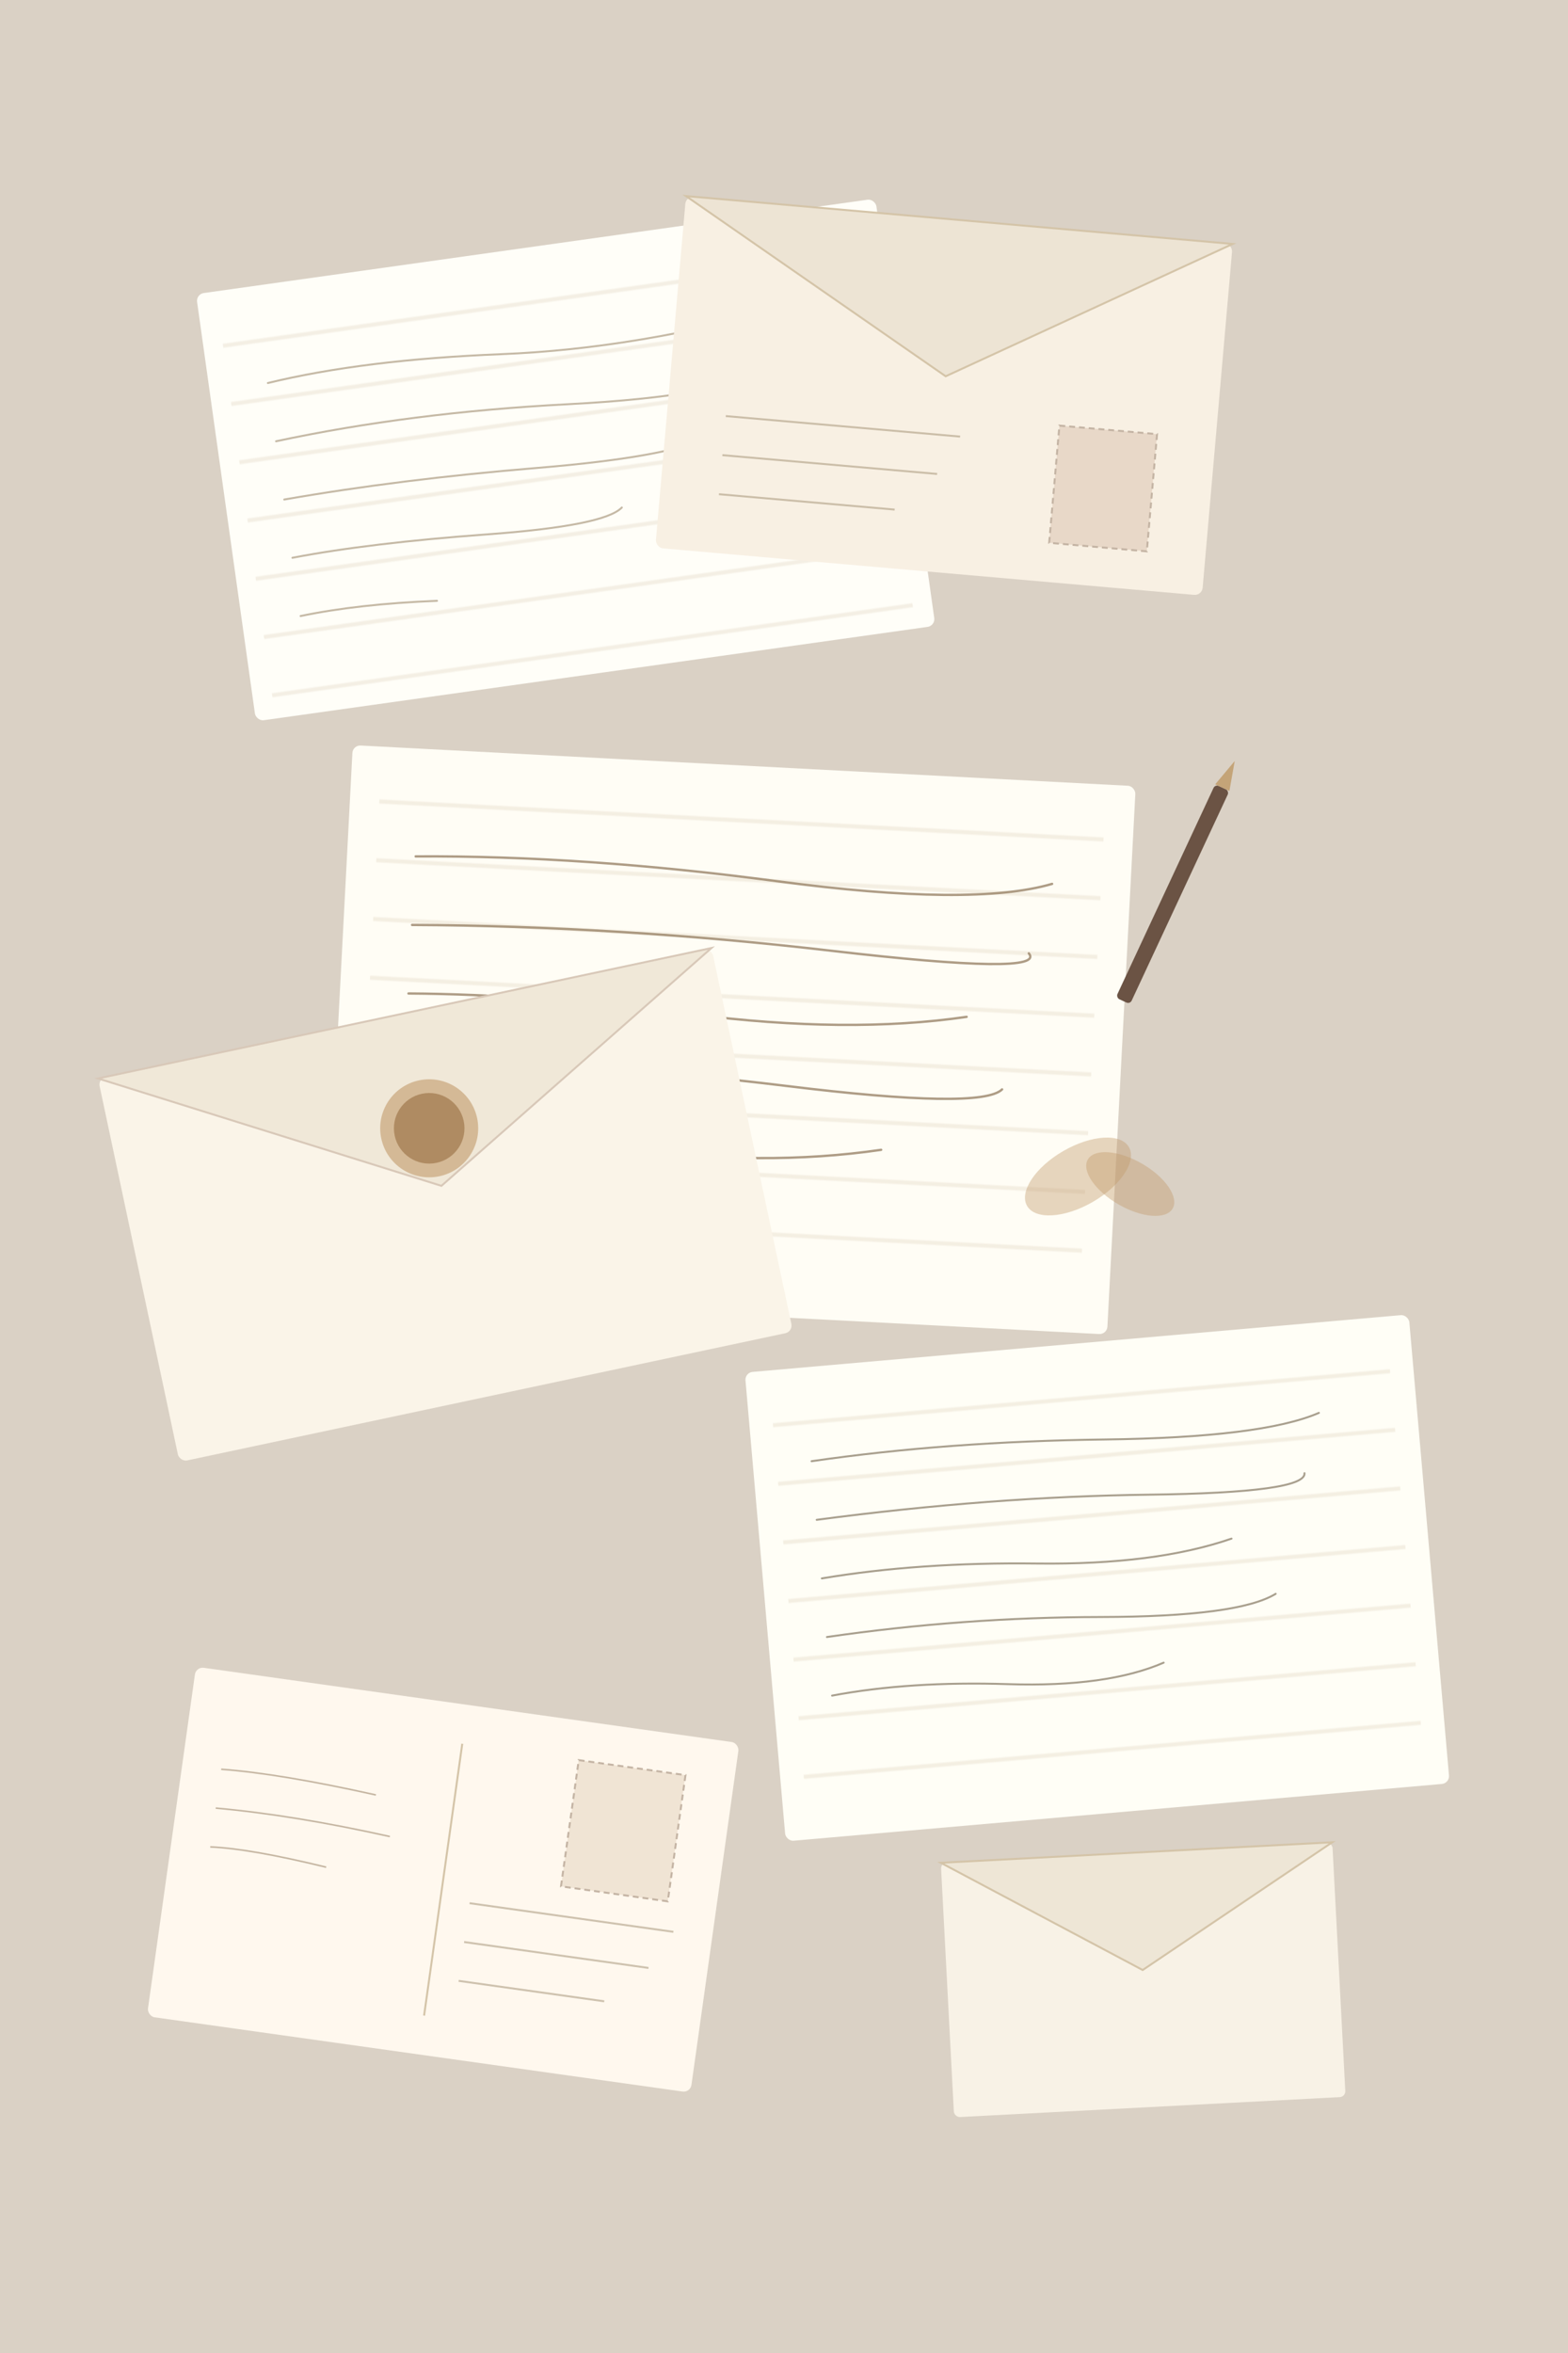 <svg xmlns="http://www.w3.org/2000/svg" viewBox="0 0 800 1200">
  <defs>
    <!-- Paper grain texture -->
    <filter id="paperGrain">
      <feTurbulence type="fractalNoise" baseFrequency="0.04" numOctaves="5" result="noise"/>
      <feDiffuseLighting in="noise" lighting-color="#F5E6D3" surfaceScale="2" result="diffLight">
        <feDistantLight azimuth="45" elevation="60"/>
      </feDiffuseLighting>
    </filter>

    <!-- Soft shadow -->
    <filter id="softShadow" x="-20%" y="-20%" width="140%" height="140%">
      <feDropShadow dx="4" dy="6" stdDeviation="8" flood-color="#8B5A2B" flood-opacity="0.15"/>
    </filter>

    <!-- Handwriting simulation -->
    <pattern id="lines" patternUnits="userSpaceOnUse" width="40" height="30">
      <line x1="0" y1="28" x2="40" y2="28" stroke="#D4C4A8" stroke-width="0.5"/>
    </pattern>
  </defs>

  <!-- Warm background -->
  <rect width="100%" height="100%" fill="#F0E6D8"/>
  <rect width="100%" height="100%" filter="url(#paperGrain)" opacity="0.3"/>

  <!-- Scattered letters/envelopes -->

  <!-- Letter 1 - tilted left -->
  <g transform="translate(100, 150) rotate(-8)">
    <rect width="350" height="220" rx="4" fill="#FFFEF8" filter="url(#softShadow)"/>
    <rect x="10" y="10" width="330" height="200" fill="url(#lines)"/>
    <!-- Handwriting suggestion lines -->
    <g stroke="#9E8B6E" stroke-width="1" opacity="0.6">
      <path d="M 30 50 Q 80 45 150 52 T 300 48" fill="none" stroke-linecap="round"/>
      <path d="M 30 80 Q 100 75 180 82 T 280 78" fill="none" stroke-linecap="round"/>
      <path d="M 30 110 Q 90 108 160 112 T 250 108" fill="none" stroke-linecap="round"/>
      <path d="M 30 140 Q 70 138 130 142 T 200 138" fill="none" stroke-linecap="round"/>
      <path d="M 30 170 Q 60 168 100 172" fill="none" stroke-linecap="round"/>
    </g>
  </g>

  <!-- Envelope 1 -->
  <g transform="translate(350, 100) rotate(5)">
    <rect width="280" height="180" rx="4" fill="#F8F0E3" filter="url(#softShadow)"/>
    <!-- Envelope flap -->
    <polygon points="0,0 140,80 280,0" fill="#EDE4D4" stroke="#D4C4A8" stroke-width="1"/>
    <!-- Stamp area -->
    <rect x="200" y="100" width="50" height="60" fill="#E8D8C8" stroke="#C4B4A4" stroke-width="1" stroke-dasharray="3,2"/>
    <!-- Address lines -->
    <g stroke="#9E8B6E" stroke-width="1" opacity="0.5">
      <line x1="30" y1="110" x2="150" y2="110"/>
      <line x1="30" y1="130" x2="140" y2="130"/>
      <line x1="30" y1="150" x2="120" y2="150"/>
    </g>
  </g>

  <!-- Letter 2 - center, slightly rotated -->
  <g transform="translate(180, 380) rotate(3)">
    <rect width="400" height="280" rx="4" fill="#FFFDF5" filter="url(#softShadow)"/>
    <rect x="15" y="15" width="370" height="250" fill="url(#lines)"/>
    <!-- Handwriting -->
    <g stroke="#8B7355" stroke-width="1.2" opacity="0.7">
      <path d="M 35 55 Q 120 50 220 58 T 360 52" fill="none" stroke-linecap="round"/>
      <path d="M 35 90 Q 140 85 250 92 T 350 88" fill="none" stroke-linecap="round"/>
      <path d="M 35 125 Q 100 122 180 128 T 320 122" fill="none" stroke-linecap="round"/>
      <path d="M 35 160 Q 130 155 230 162 T 340 158" fill="none" stroke-linecap="round"/>
      <path d="M 35 195 Q 80 192 150 198 T 280 192" fill="none" stroke-linecap="round"/>
      <path d="M 35 230 Q 60 228 110 232" fill="none" stroke-linecap="round"/>
    </g>
  </g>

  <!-- Envelope 2 - overlapping -->
  <g transform="translate(50, 550) rotate(-12)">
    <rect width="320" height="200" rx="4" fill="#FAF4E8" filter="url(#softShadow)"/>
    <polygon points="0,0 160,90 320,0" fill="#F0E8D8" stroke="#D8C8B8" stroke-width="1"/>
    <!-- Wax seal suggestion -->
    <circle cx="160" cy="60" r="25" fill="#C19A6B" opacity="0.6"/>
    <circle cx="160" cy="60" r="18" fill="#A0784C" opacity="0.7"/>
  </g>

  <!-- Letter 3 - lower right -->
  <g transform="translate(380, 700) rotate(-5)">
    <rect width="340" height="240" rx="4" fill="#FFFEF6" filter="url(#softShadow)"/>
    <rect x="12" y="12" width="316" height="216" fill="url(#lines)"/>
    <!-- Handwriting -->
    <g stroke="#7A6B55" stroke-width="1" opacity="0.65">
      <path d="M 30 48 Q 100 44 180 50 T 290 46" fill="none" stroke-linecap="round"/>
      <path d="M 30 78 Q 120 74 200 80 T 280 76" fill="none" stroke-linecap="round"/>
      <path d="M 30 108 Q 80 104 140 110 T 240 106" fill="none" stroke-linecap="round"/>
      <path d="M 30 138 Q 100 134 170 140 T 260 136" fill="none" stroke-linecap="round"/>
      <path d="M 30 168 Q 70 164 120 170 T 200 166" fill="none" stroke-linecap="round"/>
    </g>
  </g>

  <!-- Postcard -->
  <g transform="translate(100, 850) rotate(8)">
    <rect width="280" height="180" rx="4" fill="#FFF8EE" filter="url(#softShadow)"/>
    <!-- Dividing line -->
    <line x1="140" y1="20" x2="140" y2="160" stroke="#D4C4A8" stroke-width="1"/>
    <!-- Stamp area -->
    <rect x="200" y="20" width="55" height="65" fill="#F0E4D4" stroke="#C4B4A4" stroke-width="1" stroke-dasharray="3,2"/>
    <!-- Address lines -->
    <g stroke="#9E8B6E" stroke-width="1" opacity="0.5">
      <line x1="155" y1="100" x2="260" y2="100"/>
      <line x1="155" y1="120" x2="250" y2="120"/>
      <line x1="155" y1="140" x2="230" y2="140"/>
    </g>
    <!-- Message side suggestion -->
    <g stroke="#8B7355" stroke-width="0.8" opacity="0.5">
      <path d="M 20 50 Q 50 48 100 52" fill="none"/>
      <path d="M 20 70 Q 60 68 110 72" fill="none"/>
      <path d="M 20 90 Q 40 88 80 92" fill="none"/>
    </g>
  </g>

  <!-- Small envelope -->
  <g transform="translate(480, 950) rotate(-3)">
    <rect width="200" height="130" rx="3" fill="#F8F2E6" filter="url(#softShadow)"/>
    <polygon points="0,0 100,60 200,0" fill="#EEE6D6" stroke="#D4C4A8" stroke-width="1"/>
  </g>

  <!-- Decorative elements -->

  <!-- Vintage pen -->
  <g transform="translate(620, 400) rotate(25)">
    <rect x="0" y="0" width="8" height="120" rx="2" fill="#6B5344"/>
    <polygon points="4,-15 0,0 8,0" fill="#C4A478"/>
  </g>

  <!-- Ribbon/bow suggestion -->
  <g transform="translate(550, 600)">
    <ellipse cx="0" cy="0" rx="30" ry="15" fill="#C19A6B" opacity="0.4" transform="rotate(-30)"/>
    <ellipse cx="25" cy="-10" rx="25" ry="12" fill="#C19A6B" opacity="0.4" transform="rotate(30)"/>
  </g>

</svg>
